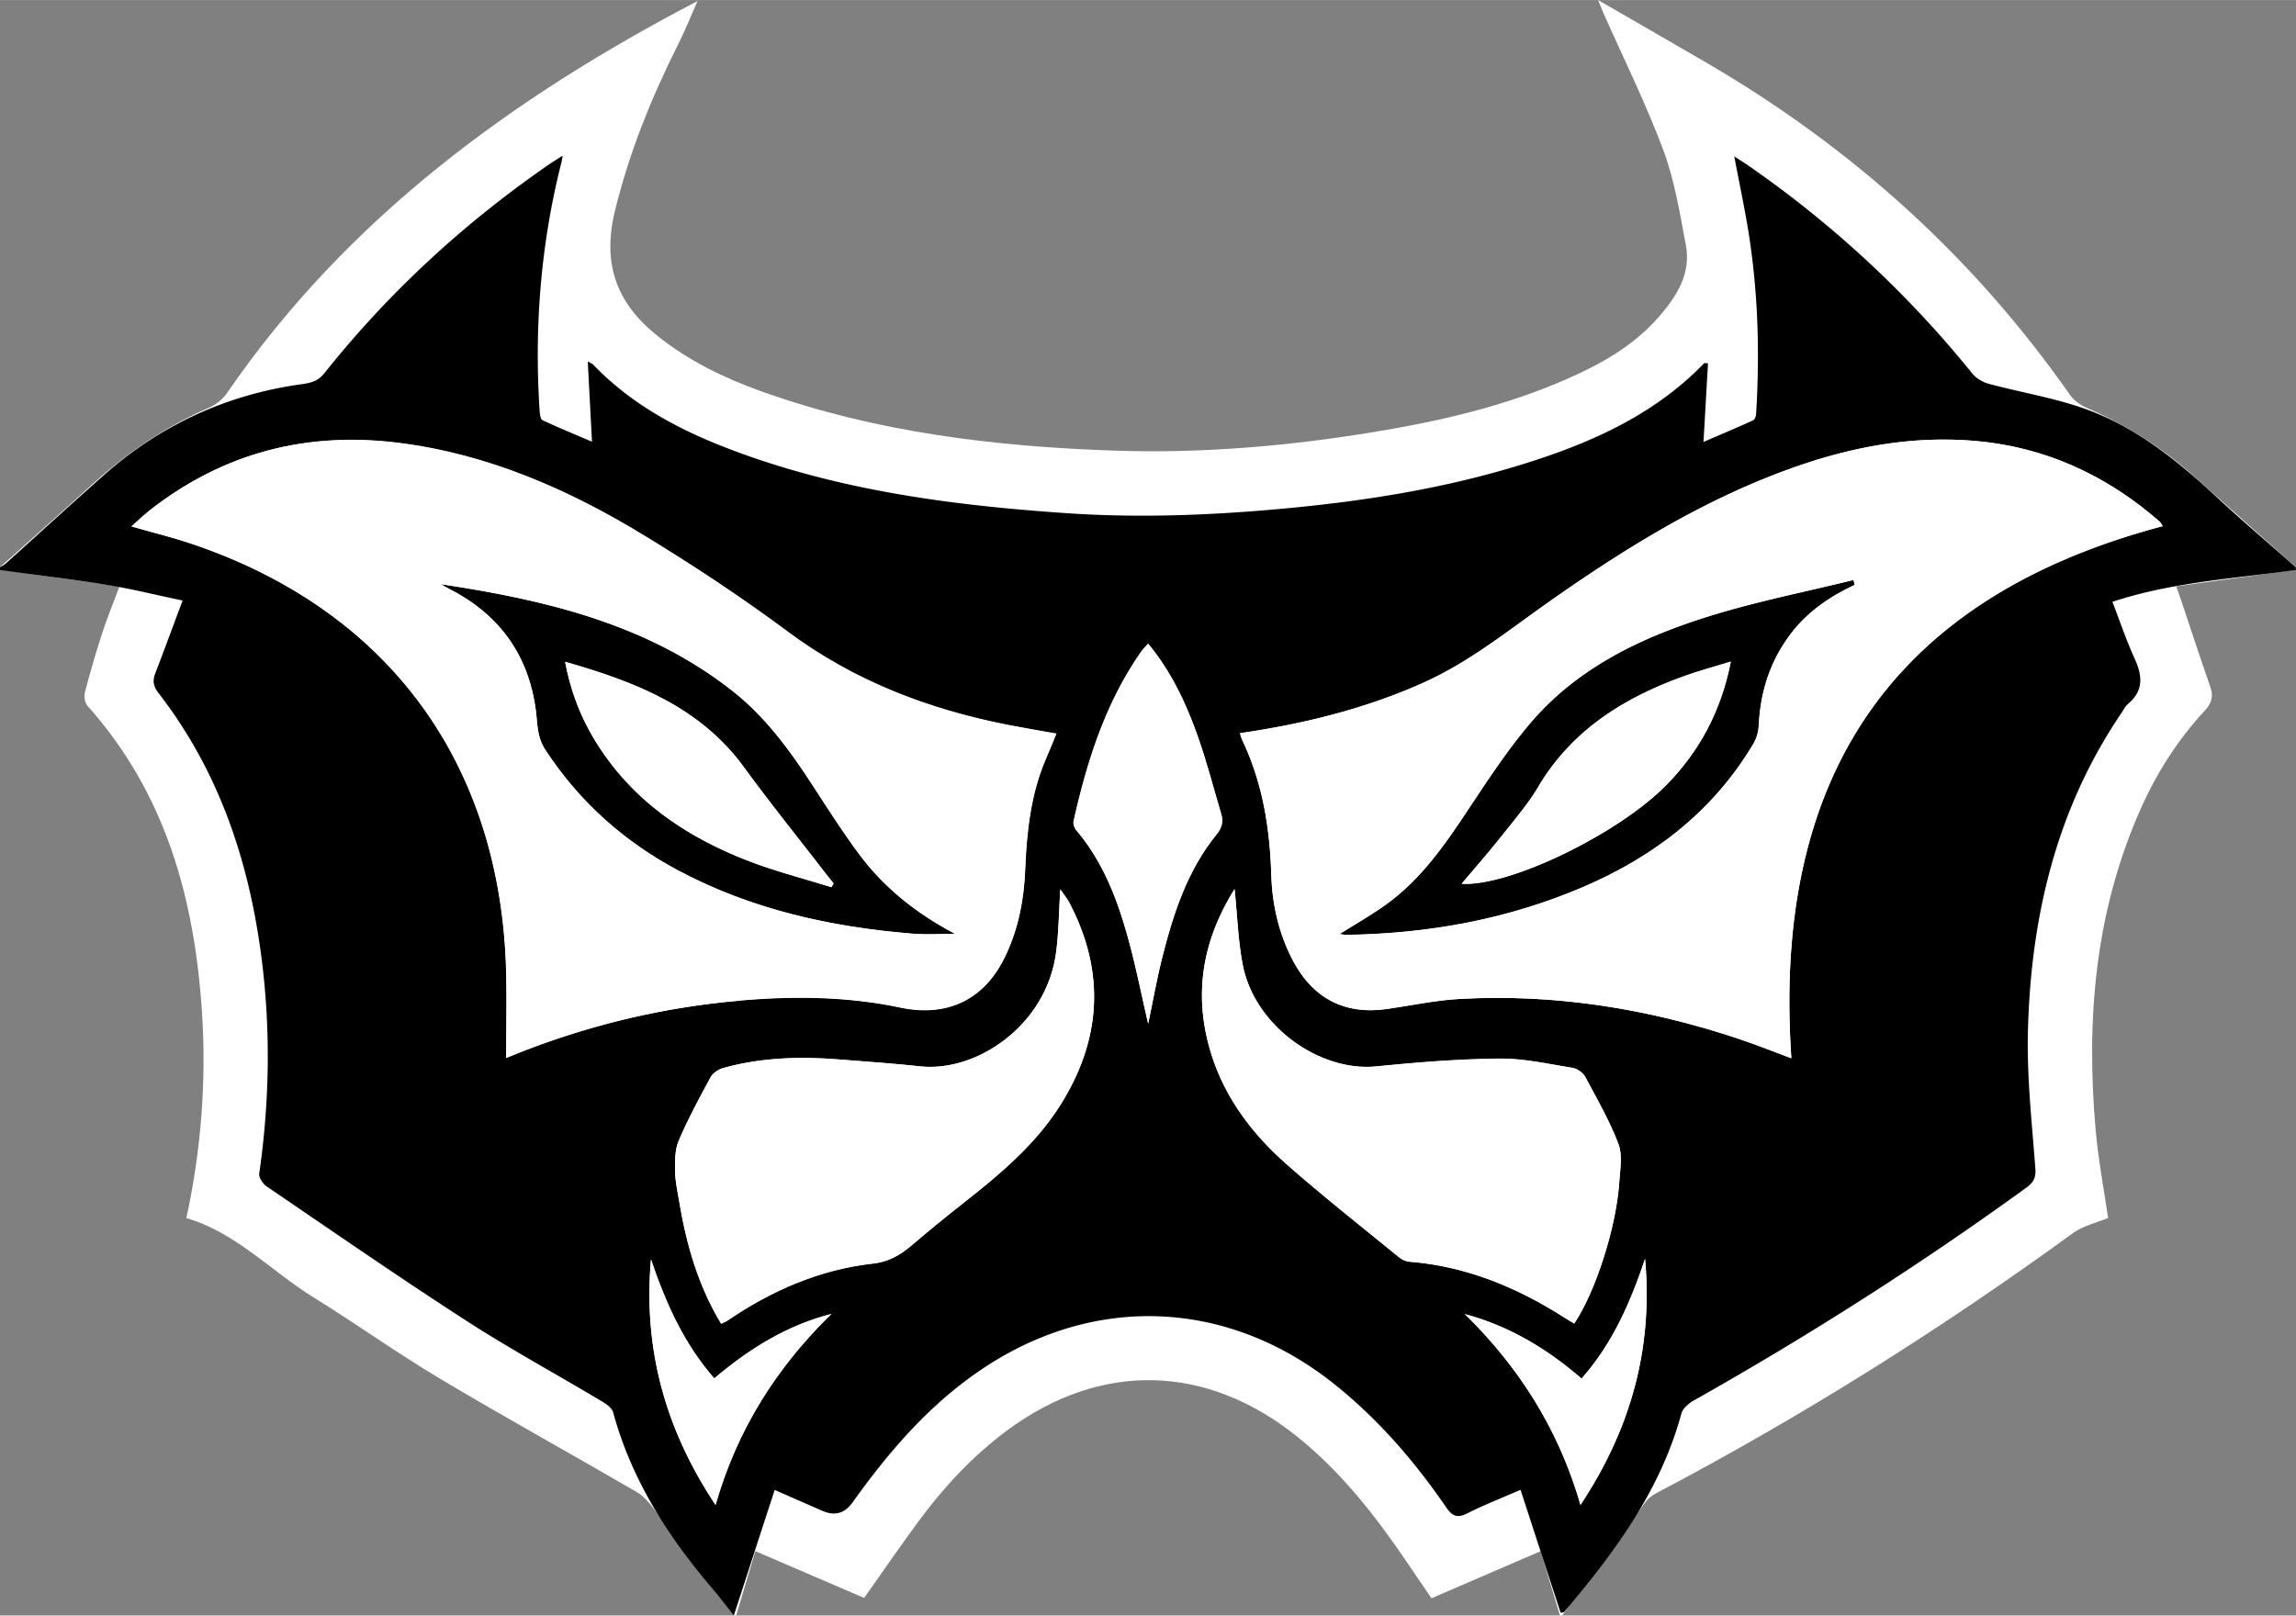 <?xml version="1.0" encoding="UTF-8"?><svg xmlns="http://www.w3.org/2000/svg" viewBox="0 0 213.36 150.15" width="34.1" height="24"><rect x="0" y="0" width="213.36" height="150.15" fill="#808080" stroke="none"/><defs><style>.amgcls-1{fill:#fff}</style></defs><g id="amgLaag_1"><path class="amgcls-1" d="M145.2 150.15h-.24c-.59-1.96-1.17-3.92-1.79-5.98-3.45 1.49-6.76 2.92-10.15 4.38-.76-1.12-1.48-2.17-2.19-3.22-2.94-4.35-6.14-8.47-10.27-11.79-8.46-6.8-18.29-7.03-26.99-.58-3.17 2.35-5.83 5.22-8.17 8.38-1.73 2.34-3.37 4.74-5.1 7.18-3.34-1.44-6.66-2.86-10.11-4.35-.61 2.05-1.2 4.01-1.78 5.97h-.24c-2.48-3.32-4.95-6.66-7.45-9.96-.44-.58-.96-1.17-1.57-1.52-6.08-3.53-12.23-6.92-18.26-10.52-4.01-2.39-7.82-5.12-11.79-7.58-3.93-2.44-7.16-5.99-11.78-7.35 1.37-6.35 1.87-12.7 1.45-19.12-.69-10.57-3.38-20.37-10.64-28.49-.25-.28-.34-.88-.24-1.26.48-1.85 1.02-3.69 1.61-5.51.46-1.42 1.04-2.81 1.6-4.33-3.79-.54-7.45-1.05-11.1-1.55v-.24c2.7-2.42 5.43-4.82 8.11-7.28 3.37-3.1 7.06-5.7 11.29-7.53.65-.28 1.3-.79 1.69-1.37C32.25 20.28 47.6 9.07 64.82.09c-.6 1.34-1.14 2.71-1.8 4.02-2.49 4.97-4.55 10.05-5.88 15.5-1.18 4.87.12 8.5 3.87 11.53 2.93 2.37 6.26 3.98 9.77 5.24 10.6 3.79 21.64 5.12 32.81 5.5 8.01.27 15.97-.41 23.88-1.7 6.23-1.01 12.37-2.42 18.18-4.98 3.17-1.39 6.16-3.08 8.47-5.72 1.66-1.9 3.05-4.02 2.54-6.7-.56-2.97-1.04-6.01-2.09-8.83-1.63-4.36-3.71-8.55-5.6-12.81-.13-.3-.24-.61-.46-1.14 3.56 2.06 6.88 3.96 10.18 5.89 13.45 7.85 24.75 18.05 33.69 30.84.34.48.91.89 1.45 1.13 3.57 1.56 6.85 3.57 9.77 6.16 3.26 2.89 6.5 5.79 9.74 8.69v.24c-3.66.51-7.31 1.02-11.11 1.54.17.47.3.83.42 1.19.91 2.72 1.8 5.45 2.75 8.16.32.91.1 1.55-.54 2.23-2.49 2.69-4.44 5.75-5.93 9.1-4.26 9.57-5.1 19.63-4.18 29.92.24 2.73.76 5.43 1.15 8.11-1.08.45-2.31.72-3.24 1.39-12.33 8.97-25.2 17.06-38.69 24.16-.37.2-.76.46-1.01.79-2.61 3.52-5.2 7.06-7.79 10.6z"/><path d="M0 52.96v-.24c.16-.1.34-.18.48-.3 3.03-2.73 6.04-5.48 9.09-8.19 5.24-4.66 11.34-7.51 18.28-8.5.9-.13 1.63-.23 2.27-1.02 5.99-7.53 13-13.98 20.91-19.44.36-.25.74-.48 1.26-.81-.07.36-.08.48-.11.59-1.92 7.57-2.54 15.26-2.04 23.04.02.33.07.86.26.95 1.48.7 3.01 1.32 4.61 2.01-.13-2.56-.26-4.93-.39-7.46.31.18.43.21.5.29 3.53 3.69 7.91 6.03 12.61 7.83 10.09 3.86 20.67 5.25 31.36 5.98 6.84.47 13.66.19 20.47-.45 7.24-.68 14.39-1.81 21.36-3.92 6.47-1.96 12.61-4.57 17.44-9.56.03-.04.14 0 .36 0-.14 2.39-.27 4.76-.42 7.31 1.6-.69 3.13-1.33 4.63-2.02.15-.07.25-.39.26-.59.33-5.4.2-10.79-.59-16.14-.38-2.58-.94-5.12-1.44-7.79.46.3.87.55 1.26.82a99.51 99.51 0 0120.85 19.35c.36.45.97.81 1.52.96 2.99.81 6.08 1.3 8.98 2.34 4.78 1.71 8.66 4.89 12.34 8.31 2.36 2.19 4.83 4.28 7.24 6.42v.24c-5.7.8-11.48 1.12-17.05 2.96.71 1.84 1.29 3.58 2.05 5.24.73 1.59.89 2.99-.59 4.24-.29.25-.47.64-.7.97-6 8.9-8.34 18.9-8.61 29.44-.11 4.25.37 8.53.69 12.78.07.92-.22 1.34-.89 1.82-9.9 7.18-20.2 13.74-30.86 19.75-.47.27-1.02.74-1.15 1.23-1.94 7.14-6.2 12.88-10.87 18.4-.06.07-.21.07-.34.1-1.24-3.79-2.47-7.56-3.73-11.43-1.77.77-3.37 1.39-4.89 2.16-.92.47-1.41.36-2.01-.52-2.88-4.2-6.18-8.04-10.16-11.27-10.08-8.2-22.81-8.7-33.47-1.26-4.66 3.25-8.28 7.49-11.55 12.07q-1.09 1.52-2.78.78c-1.44-.63-2.88-1.26-4.45-1.95-1.29 3.95-2.51 7.71-3.8 11.68-.75-.95-1.31-1.72-1.93-2.44-4.17-4.88-7.58-10.18-9.28-16.45-.11-.41-.64-.78-1.06-1.03-4.18-2.5-8.47-4.83-12.56-7.47-6.27-4.05-12.42-8.31-18.59-12.51-.35-.24-.73-.82-.68-1.18.99-6.89 1.08-13.78.13-20.68-1.21-8.77-4.01-16.92-9.49-23.99-.48-.62-.57-1.13-.3-1.83.83-2.15 1.62-4.31 2.54-6.77-2.4-.5-4.71-1.08-7.05-1.46-3.31-.53-6.63-.92-9.95-1.38zm200.97-4.07c-.08-.12-.16-.31-.3-.43-4.93-4.29-10.61-6.91-17.14-7.48-5.86-.51-11.51.56-17.02 2.53-8.12 2.9-15.37 7.38-22.38 12.3-3.88 2.73-7.57 5.75-11.97 7.7-5.39 2.4-11.06 3.78-16.93 4.64.08.24.12.43.2.6 1.89 3.96 2.58 8.16 2.71 12.53.08 2.79.7 5.53 2.04 8.05 1.86 3.49 4.82 5.01 8.71 4.45 2.25-.32 4.49-.81 6.74-.93 8.87-.5 17.49.89 25.9 3.69 1.65.55 3.27 1.2 4.94 1.82-1.77-25.78 9.02-42.71 34.51-49.46zm-188.77.03c2.03.58 3.88 1.03 5.67 1.64 18.39 6.24 28.69 20.57 29.16 39.82.06 2.63 0 5.26 0 7.95.56-.23 1.22-.5 1.87-.75 6.4-2.45 13.01-3.99 19.84-4.58 5-.43 9.98-.39 14.9.65 4.33.91 7.75-.67 9.7-4.64 1.27-2.59 1.79-5.37 1.91-8.21.14-3.57.53-7.08 1.98-10.39.32-.72.61-1.46.92-2.21-1.58-.28-3.07-.53-4.56-.82-7.4-1.46-14.27-4.09-20.4-8.65-4.29-3.19-8.76-6.15-13.33-8.93-7.06-4.3-14.55-7.59-22.87-8.63-8.54-1.07-16.23.93-23.04 6.23-.58.45-1.12.97-1.77 1.55zm54.83 74.1c.24-.12.4-.18.53-.26 4.11-2.81 8.59-4.77 13.55-5.33 1.58-.18 2.64-.86 3.74-1.8 1.55-1.33 3.13-2.61 4.73-3.87 3.37-2.65 6.65-5.4 8.97-9.08 3.81-6.08 4.19-12.33.85-18.74-.22-.43-.54-.81-.87-1.3-.13 2.07-.14 3.99-.39 5.88-.91 6.82-7.41 11.15-12.62 10.59-2.5-.27-5.01-.44-7.52-.64-3.64-.29-7.27-.19-10.81.8-.44.12-.95.47-1.16.86-1.05 1.93-2.09 3.86-2.95 5.87-.36.83-.36 1.85-.35 2.78.01.95.22 1.9.38 2.84.66 3.99 1.75 7.84 3.91 11.42zm47.69-40.38c-2.8 4.49-3.75 9.19-2.46 14.27 1.16 4.58 3.83 8.24 7.3 11.3 3.39 2.99 6.94 5.78 10.44 8.64.26.21.62.39.95.42 5.26.41 9.97 2.36 14.37 5.16.32.2.65.4.97.59 1.99-2.96 3.92-8.97 4.19-13.18.08-1.17.31-2.47-.08-3.51-.82-2.15-1.98-4.17-3.07-6.21-.21-.39-.73-.78-1.16-.85-2.28-.37-4.57-.9-6.86-.87-3.83.04-7.66.35-11.47.73-5.15.5-11.23-3.7-12.35-9.44-.44-2.25-.5-4.56-.76-7.04zm-8.03-22.82c-.29.33-.49.52-.65.75-3.33 4.76-5.03 10.17-6.28 15.76-.06.25.08.62.25.83 2.49 2.93 3.82 6.42 4.82 10.05.71 2.56 1.22 5.17 1.86 7.93.46-2.17.81-4.2 1.32-6.2 1.03-4.07 2.33-8.05 5.03-11.38.52-.64.65-1.21.43-1.93-.71-2.4-1.34-4.83-2.17-7.19-1.08-3.04-2.43-5.97-4.61-8.61zm29.44 62.32c5.03 4.94 8.7 10.68 10.74 17.73 4.74-7.16 6.74-14.65 6-22.87-1.35 4.03-3.01 7.86-5.9 11.13-3.19-2.76-6.7-4.88-10.83-5.99zm-75.64-5.1c-.72 8.19 1.25 15.69 6 22.83 2.03-7.09 5.72-12.82 10.76-17.75-4.17 1.07-7.66 3.26-10.88 5.99-2.86-3.26-4.53-7.06-5.89-11.07zm111.87-62.68c-2.35 1.1-4.43 2.52-6.01 4.62-1.88 2.51-2.78 5.34-2.92 8.46-.03.56-.2 1.18-.49 1.67-3.73 6.29-9.23 10.51-15.86 13.35-7.02 3.01-14.4 4.33-22.02 4.44-.15 0-.3-.04-.58-.08 1.53-.97 3.01-1.8 4.37-2.79 3.06-2.22 5.22-5.24 7.29-8.35 1.95-2.92 3.86-5.9 6.13-8.55 4.49-5.24 10.57-8.04 17.01-10 4.25-1.29 8.63-2.16 12.95-3.22.04.16.08.31.11.47zm-36.52 27.78c4.48.27 14.64-4.68 19.08-9.25 3.06-3.15 5.03-6.87 5.92-11.4-1.58.49-2.96.86-4.3 1.34-5.58 2-10.41 4.98-13.56 10.24-1 1.67-2.29 3.17-3.5 4.7-1.16 1.46-2.39 2.86-3.65 4.35zM40.95 54.29c9.75 1.47 19.21 3.68 27.16 9.96 3.08 2.43 5.35 5.57 7.47 8.84 1.37 2.11 2.72 4.23 4.22 6.25 2.36 3.19 5.41 5.59 8.96 7.46-1.33 0-2.66.09-3.98-.02-7.57-.62-14.88-2.24-21.65-5.82-5.11-2.71-9.29-6.42-12.47-11.3-.79-1.22-.7-2.49-.88-3.76-.73-5.19-3.5-8.88-8.14-11.22-.23-.12-.45-.26-.68-.39zm36.32 28.17c.06-.12.13-.24.19-.36-.29-.36-.58-.72-.87-1.09-2.48-3.22-5.04-6.39-7.44-9.68-4.11-5.64-10.11-7.96-16.64-9.83.52 2.74 1.43 5.09 2.75 7.27 3.39 5.57 8.47 9.02 14.42 11.29 2.47.94 5.05 1.6 7.58 2.39z"/><path class="amgcls-1" d="M66.38 128.12c3.22-2.72 6.71-4.92 10.88-5.99-5.05 4.93-8.73 10.66-10.76 17.75-4.76-7.15-6.72-14.64-6-22.83 1.36 4.01 3.03 7.81 5.89 11.07zm32.15-45.48c-.13 2.07-.14 3.99-.39 5.88-.91 6.82-7.41 11.15-12.62 10.59-2.5-.27-5.01-.44-7.52-.64-3.64-.29-7.27-.19-10.81.8-.44.12-.95.47-1.16.86-1.05 1.93-2.09 3.86-2.95 5.87-.36.83-.36 1.85-.35 2.78.01.95.22 1.9.38 2.84.66 3.99 1.75 7.84 3.91 11.42.24-.12.4-.18.53-.26 4.11-2.81 8.59-4.77 13.55-5.33 1.58-.18 2.64-.86 3.74-1.8 1.55-1.33 3.13-2.61 4.73-3.87 3.37-2.65 6.65-5.4 8.97-9.08 3.81-6.08 4.19-12.33.85-18.74-.22-.43-.54-.81-.87-1.3zm-29.37-11.3c-4.11-5.64-10.11-7.96-16.64-9.83.52 2.74 1.43 5.09 2.75 7.27 3.39 5.57 8.47 9.02 14.42 11.29 2.47.94 5.05 1.6 7.58 2.39.06-.12.13-.24.19-.36-.29-.36-.58-.72-.87-1.09-2.48-3.22-5.04-6.39-7.44-9.68zM68.76 93c-6.83.59-13.44 2.13-19.84 4.58-.66.25-1.31.52-1.87.75 0-2.69.06-5.32 0-7.95-.47-19.26-10.77-33.59-29.16-39.82-1.79-.61-3.64-1.05-5.67-1.64.65-.57 1.19-1.09 1.77-1.55 6.8-5.3 14.49-7.29 23.03-6.23 8.32 1.04 15.81 4.33 22.87 8.63 4.56 2.78 9.04 5.74 13.33 8.93 6.13 4.56 13 7.19 20.4 8.65 1.48.29 2.98.54 4.56.82-.32.76-.61 1.49-.92 2.21-1.45 3.32-1.83 6.82-1.98 10.39-.11 2.84-.64 5.63-1.91 8.21-1.94 3.97-5.37 5.54-9.7 4.64-4.92-1.03-9.9-1.08-14.9-.65zm-5.63-12.05c6.77 3.59 14.08 5.2 21.65 5.82 1.32.11 2.65.02 3.98.02-3.55-1.87-6.6-4.27-8.96-7.46-1.49-2.02-2.85-4.14-4.22-6.25-2.12-3.27-4.39-6.4-7.47-8.84-7.95-6.27-17.41-8.48-27.16-9.96.23.13.45.27.68.39 4.65 2.34 7.42 6.02 8.14 11.22.18 1.27.09 2.54.88 3.76 3.18 4.87 7.36 8.59 12.47 11.3zM146.28 123c1.99-2.96 3.92-8.97 4.19-13.18.08-1.17.31-2.47-.08-3.51-.82-2.15-1.98-4.17-3.07-6.21-.21-.39-.73-.78-1.16-.85-2.28-.37-4.57-.9-6.86-.87-3.83.04-7.66.35-11.47.73-5.15.5-11.23-3.7-12.35-9.44-.44-2.25-.5-4.56-.76-7.04-2.8 4.49-3.75 9.19-2.46 14.27 1.16 4.58 3.83 8.24 7.3 11.3 3.39 2.99 6.94 5.78 10.44 8.64.26.21.62.39.95.42 5.26.41 9.97 2.36 14.37 5.16.32.2.65.4.97.59zm-32.8-47.38c-.71-2.4-1.34-4.83-2.17-7.19-1.08-3.04-2.43-5.97-4.61-8.61-.29.33-.49.52-.65.75-3.33 4.76-5.03 10.17-6.28 15.76-.06.25.08.62.25.83 2.49 2.93 3.82 6.42 4.82 10.05.71 2.56 1.22 5.17 1.86 7.93.46-2.17.81-4.2 1.32-6.2 1.03-4.07 2.33-8.05 5.03-11.38.52-.64.65-1.21.43-1.93zm87.19-27.16c.14.12.22.31.3.43-25.48 6.75-36.27 23.68-34.51 49.46-1.67-.62-3.29-1.27-4.94-1.82-8.41-2.8-17.03-4.18-25.9-3.69-2.26.13-4.5.61-6.74.93-3.89.56-6.85-.96-8.71-4.45-1.34-2.52-1.95-5.26-2.04-8.05-.13-4.37-.82-8.56-2.71-12.53-.08-.17-.12-.36-.2-.6 5.88-.86 11.54-2.24 16.93-4.64 4.39-1.95 8.08-4.97 11.97-7.7 7.01-4.92 14.26-9.4 22.38-12.3 5.51-1.97 11.16-3.03 17.02-2.53 6.54.56 12.21 3.18 17.14 7.48zm-28.31 5.9c-.04-.16-.08-.31-.11-.47-4.32 1.06-8.7 1.93-12.95 3.22-6.44 1.96-12.52 4.77-17.01 10-2.28 2.65-4.19 5.63-6.13 8.55-2.07 3.11-4.23 6.13-7.29 8.35-1.36.99-2.84 1.82-4.37 2.79.28.04.43.08.58.08 7.61-.11 14.99-1.43 22.02-4.44 6.63-2.84 12.13-7.06 15.86-13.35.29-.48.46-1.1.49-1.67.14-3.12 1.04-5.95 2.92-8.46 1.57-2.1 3.66-3.53 6.01-4.62zm-25.4 73.77c-3.19-2.76-6.7-4.88-10.83-5.99 5.03 4.94 8.7 10.68 10.74 17.73 4.74-7.16 6.74-14.65 6-22.87-1.35 4.03-3.01 7.86-5.9 11.13zm-3.97-55.05c-1 1.67-2.29 3.17-3.5 4.7-1.16 1.46-2.39 2.86-3.65 4.35 4.48.27 14.64-4.68 19.08-9.25 3.06-3.15 5.03-6.87 5.92-11.4-1.58.49-2.96.86-4.3 1.34-5.58 2-10.41 4.98-13.56 10.24z"/></g></svg>